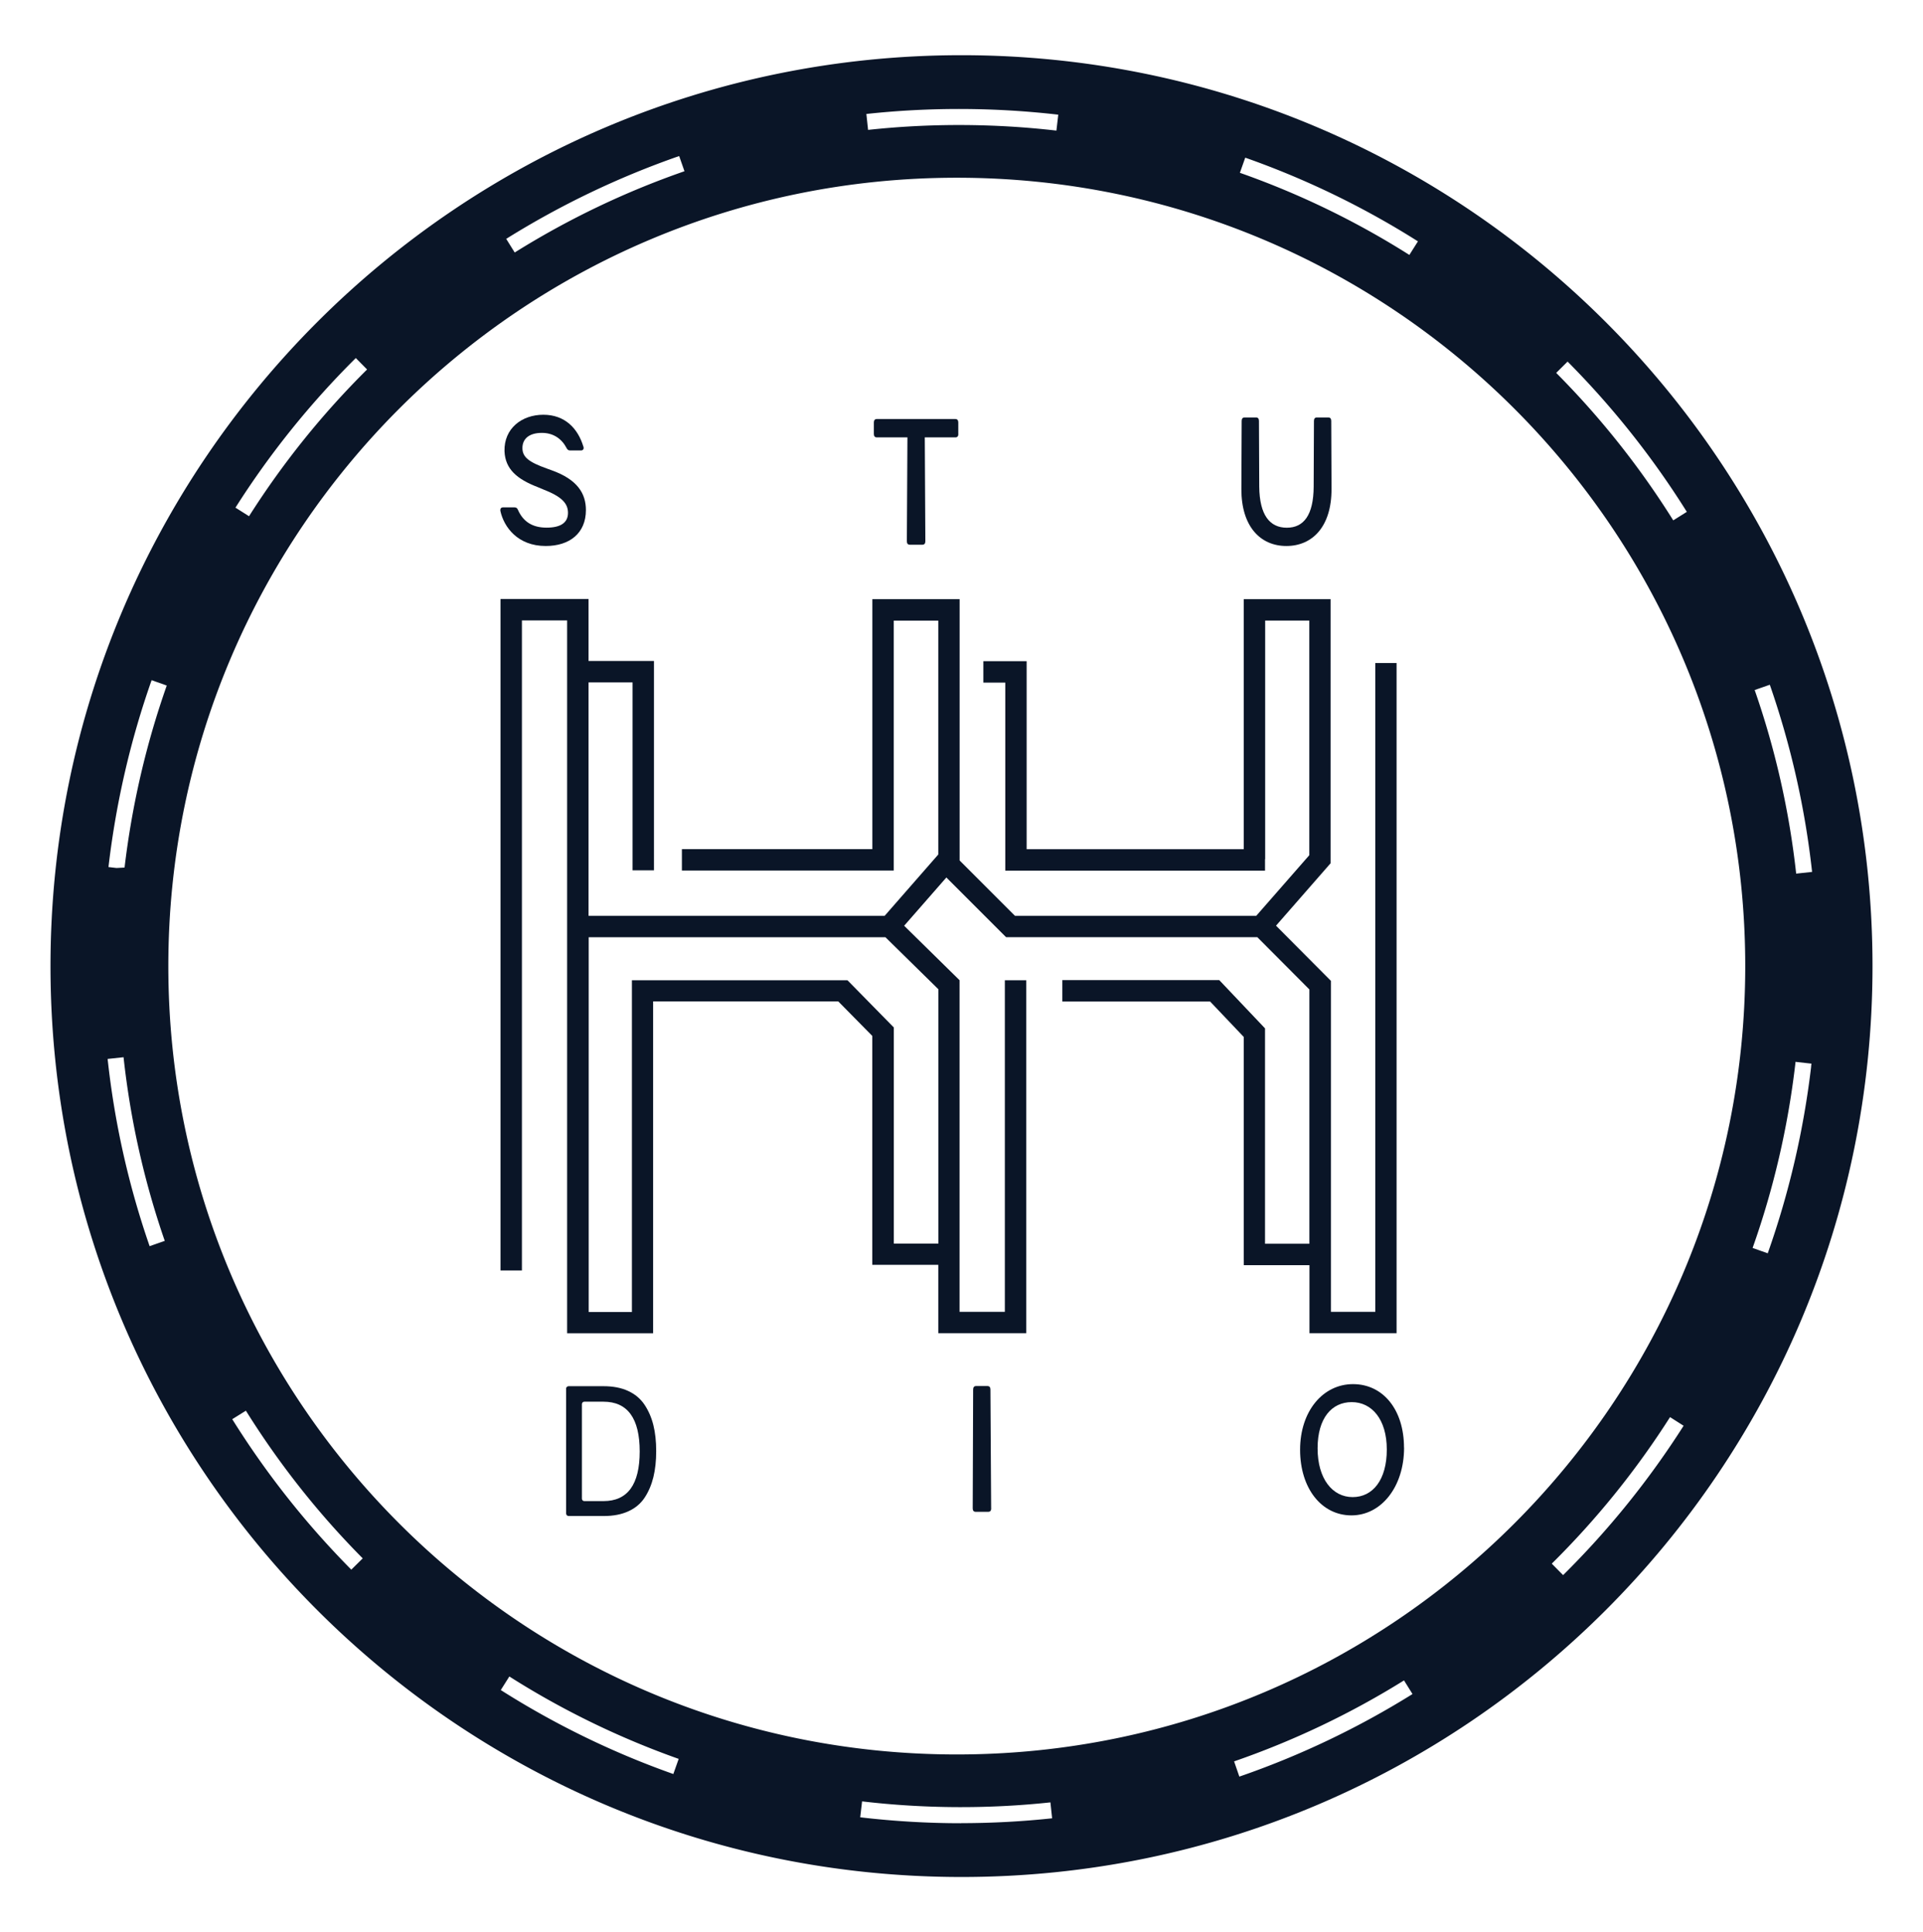 <?xml version="1.0" encoding="UTF-8"?>
<svg data-bbox="7.07 7.73 255.12 255.12" viewBox="0 0 269.26 270.58" xmlns="http://www.w3.org/2000/svg" data-type="color">
    <g>
        <path d="M134.63 7.73C64.18 7.73 7.07 64.84 7.07 135.29s57.11 127.56 127.56 127.56 127.56-57.11 127.56-127.56S205.08 7.73 134.63 7.73Zm113.18 88.16c2.95 8.48 4.94 17.29 5.92 26.21l-2.23.24c-.96-8.74-2.91-17.39-5.81-25.71l2.12-.74Zm-28.32-45.26c6.32 6.36 11.94 13.44 16.7 21.05l-1.9 1.19a118.293 118.293 0 0 0-16.39-20.65l1.59-1.58Zm-45.13-28.55c8.46 2.98 16.6 6.92 24.18 11.72l-1.2 1.9c-7.44-4.71-15.43-8.58-23.73-11.5l.75-2.12Zm-26.18-6.02-.26 2.23c-8.76-1.01-17.68-1.04-26.37-.1l-.24-2.23c8.85-.96 17.94-.93 26.87.1Zm-53.08 5.8.74 2.12c-8.3 2.88-16.3 6.71-23.77 11.38l-1.19-1.91c7.62-4.76 15.77-8.66 24.23-11.6ZM49.82 50.14l1.58 1.6a117.914 117.914 0 0 0-16.53 20.55l-1.9-1.2c4.8-7.57 10.46-14.61 16.84-20.94ZM20.95 174.51c-2.94-8.48-4.92-17.3-5.88-26.22l2.23-.24a117.5 117.5 0 0 0 5.77 25.72l-2.12.74Zm-3.5-53.02-1.14.06-1.12-.13.02-.19c1.05-8.87 3.07-17.62 6.02-25.98l2.12.75c-2.89 8.2-4.88 16.78-5.91 25.5Zm31.74 98.32a121.115 121.115 0 0 1-16.67-21.07l1.91-1.19c4.66 7.47 10.16 14.43 16.36 20.68l-1.6 1.58Zm45.09 28.62c-8.46-2.99-16.59-6.95-24.16-11.76l1.2-1.9c7.43 4.72 15.41 8.6 23.71 11.54l-.75 2.12Zm40.28 6.89c-4.68 0-9.43-.28-14.11-.83l.26-2.23c8.77 1.03 17.7 1.07 26.37.14l.24 2.23c-4.21.45-8.5.68-12.75.68Zm38.97-6.54-.73-2.12c8.3-2.87 16.31-6.68 23.79-11.34l1.19 1.91c-7.62 4.75-15.78 8.64-24.24 11.56Zm45.33-28.21-1.58-1.6c6.27-6.2 11.84-13.1 16.56-20.52l1.9 1.21c-4.81 7.56-10.49 14.6-16.87 20.91Zm-84.89 25.12c-60.97 0-110.4-49.43-110.4-110.4s49.42-110.4 110.4-110.4 110.4 49.43 110.4 110.4-49.43 110.4-110.4 110.4Zm119.63-96.34c-1.05 8.94-3.1 17.74-6.08 26.16l-2.12-.75c2.93-8.26 4.94-16.9 5.97-25.68l.04-.38 2.23.25-.05.39Z" fill="#0a1527" data-color="1"/>
        <path d="M195.57 92.85h-3v90.86h-6.21v-46.37h-.02l-7.67-7.71 7.64-8.74.01-.01h-.01V83.91h-12.16v35.01h-30.4V92.59h-6.06v3h3.07v26.33h36.37v-1.61h.02V86.9h6.18v32.86l-7.43 8.49h-33.78l-7.75-7.75V83.91h-12.22v35H95.48v3h29.66v-35h6.24v32.75l-7.51 8.59H82.41V95.56h6.16v26.32h3V92.56h-9.16v-8.68H70.1l-.02.01v94.02h3V86.88h6.33v99.83h12.04v-46.47h25.93l4.76 4.83v32.05h9.24v9.58h12.32v-49.43h-3v46.44h-6.34v-46.45h-.01l-7.75-7.62 5.91-6.76 8.35 8.35.02-.02v.03h35.17l7.29 7.32v35.61h-6.21v-30.16l-6.41-6.76h-21.97v3h20.69l4.71 4.96v31.24h.01v.72h9.19v9.53h12.2V92.84Zm-70.42 81.3v-30.26h.01l-6.49-6.61-.02.02v-.03H88.48v46.46h-6.05v-52.48h41.55l7.41 7.28v35.62h-6.24Z" fill="#0a1527" data-color="1"/>
        <path d="M81.69 62.53c.1.34-.04.55-.35.55h-1.52c-.23 0-.37-.1-.49-.34-.68-1.3-1.85-2.12-3.45-2.12-1.89 0-2.73.91-2.73 2.12 0 1.27.88 1.97 3.47 2.89l.66.24c3.55 1.28 4.76 3.22 4.76 5.56 0 3.22-2.26 5.03-5.63 5.03-3.94 0-5.85-2.67-6.34-4.88-.06-.34.08-.53.37-.53h1.62c.23 0 .37.12.47.36.66 1.49 1.85 2.48 4 2.48 2.01 0 3-.72 3-2.07s-.9-2.29-3.51-3.3l-.74-.31c-2.87-1.11-4.54-2.5-4.64-5.03-.08-3.18 2.42-5.1 5.44-5.1s4.84 1.92 5.6 4.45Z" fill="#0a1527" data-color="1"/>
        <path d="M134.19 60.77c0 .31-.14.48-.41.48h-4.29l.08 14.55c0 .31-.14.48-.41.48h-1.77c-.27 0-.41-.17-.41-.48l.08-14.55h-4.29c-.27 0-.41-.17-.41-.48v-1.61c0-.31.14-.48.41-.48h11c.27 0 .41.17.41.48v1.61Z" fill="#0a1527" data-color="1"/>
        <path d="M186.44 68.47c.02 5.27-2.67 7.99-6.32 7.99s-6.32-2.74-6.3-7.99l.04-9.53c0-.31.14-.48.41-.48h1.6c.27 0 .41.17.41.48l.04 9.21c.04 3.99 1.48 5.75 3.86 5.75s3.74-1.78 3.76-5.75l.04-9.21c0-.31.14-.48.41-.48h1.6c.27 0 .41.17.41.48l.04 9.53Z" fill="#0a1527" data-color="1"/>
        <path d="M138.79 211.23c0 .31-.14.48-.41.48h-1.77c-.27 0-.41-.17-.41-.48l.06-16.65c0-.31.14-.48.41-.48h1.6c.27 0 .41.17.41.48l.1 16.65Z" fill="#0a1527" data-color="1"/>
        <path d="M196.6 202.73c0 5.46-3.18 9.48-7.37 9.48s-7.19-3.78-7.19-9.19 3.2-9.19 7.41-9.19 7.14 3.58 7.14 8.9Zm-12.11.09c0 4.28 2.09 6.83 4.91 6.83s4.78-2.41 4.78-6.66-2.11-6.64-4.91-6.64-4.78 2.24-4.78 6.47Z" fill="#0a1527" data-color="1"/>
        <path d="M79.26 194.47c0-.19.16-.35.35-.35h4.91c1.32 0 2.46.22 3.42.66.96.44 1.73 1.08 2.29 1.91s.98 1.79 1.25 2.86c.27 1.08.4 2.3.4 3.66s-.13 2.56-.39 3.63c-.26 1.06-.66 2.02-1.21 2.86-.55.84-1.31 1.49-2.28 1.93-.97.45-2.13.67-3.47.67h-4.91c-.19 0-.35-.16-.35-.35v-17.49Zm2.22 2.16v13.24c0 .19.15.34.33.34h2.69c3.38 0 5.07-2.32 5.07-6.95s-1.69-6.97-5.07-6.97h-2.69c-.18 0-.33.15-.33.34Z" fill="#0a1527" data-color="1"/>
    </g>
</svg>
